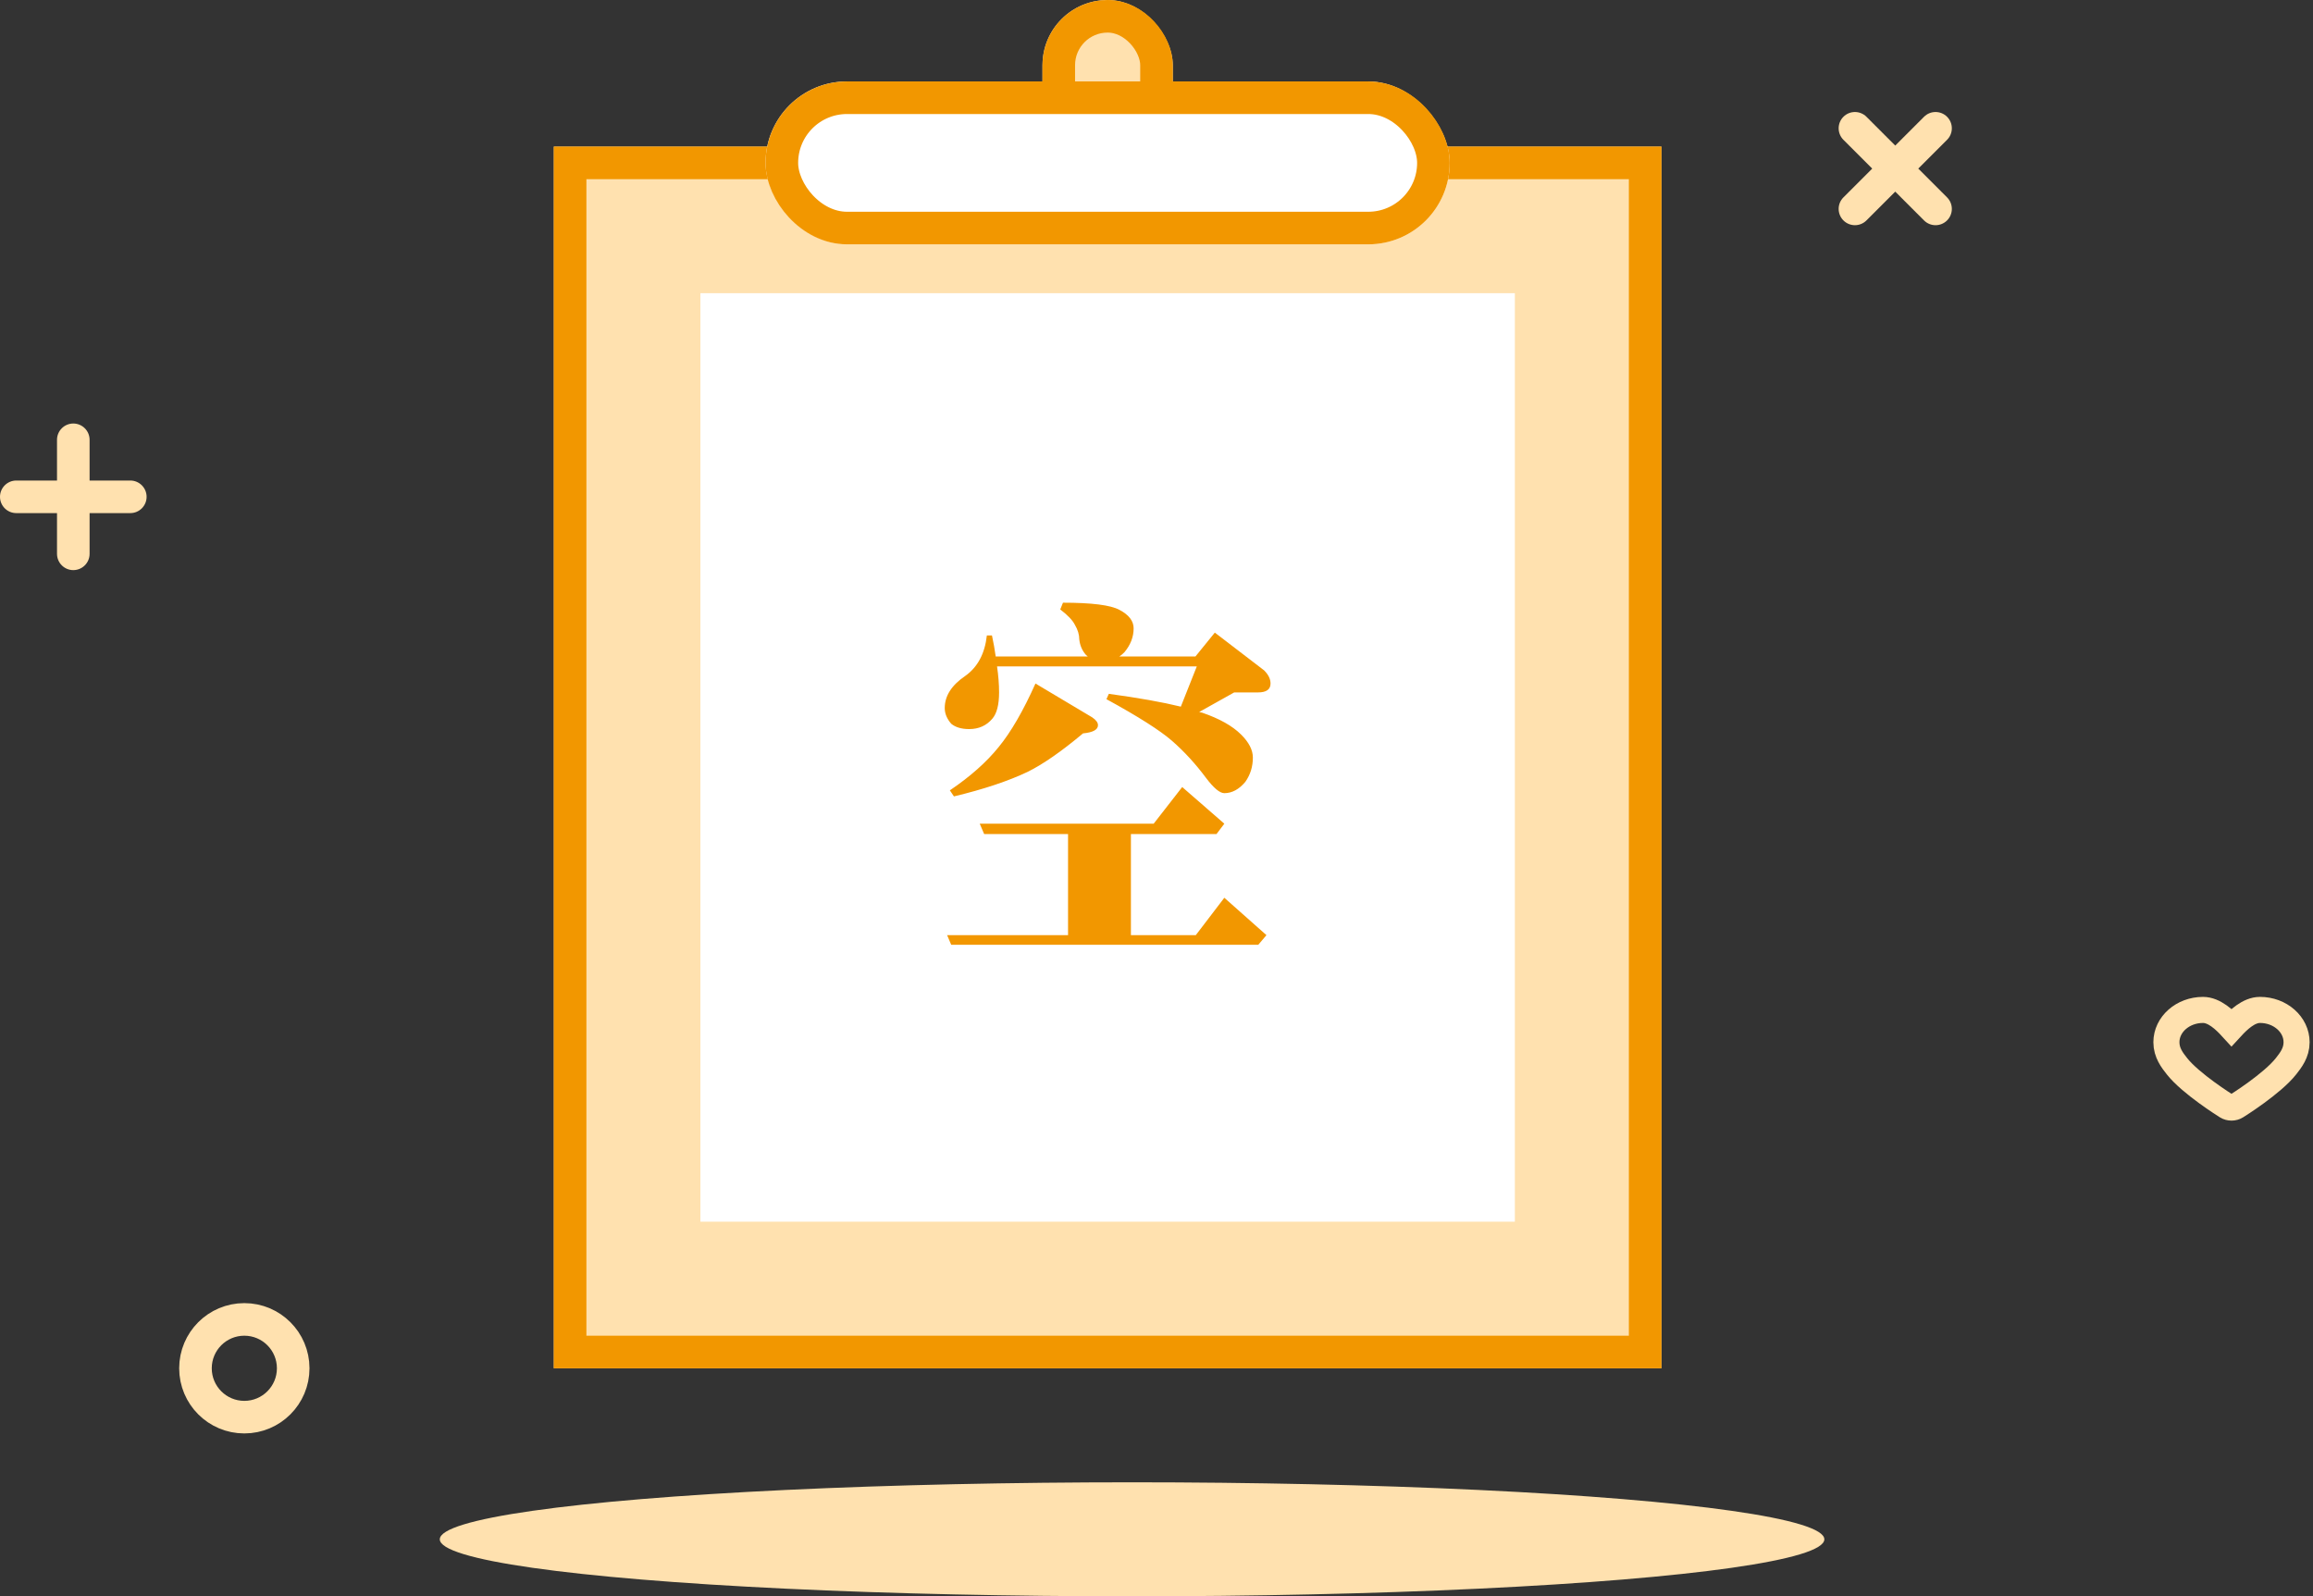 <svg height="98" viewBox="0 0 142 98" width="142" xmlns="http://www.w3.org/2000/svg"><rect x="0" y="0" width="142" height="98" fill="#333333" stroke="none"/><g fill="none" fill-rule="evenodd"><path d="m63 6h2.284l2.716 5.59 2.716-5.59h2.284l-3.374 6.391h2.301v1.129h-2.907l-.017.018v1.566h2.924v1.129h-2.924v2.768h-2.007v-2.768h-2.907v-1.129h2.907v-1.566l-.017-.018h-2.889v-1.129h2.284z" fill="#fff"/><path d="m115.364 9.364v-2.5c0-.552.448-1 1-1s1 .448 1 1v2.5h2.5c.552 0 1 .448 1 1 0 .552-.448 1-1 1h-2.5v2.5c0 .552-.448 1-1 1s-1-.448-1-1v-2.5h-2.5c-.552 0-1-.448-1-1 0-.552.448-1 1-1z" fill="#ffe1af" transform="matrix(.707 .707 -.707 .707 41.411 -79.246)"/><path d="m3.5 29.5v-2.5c0-.552.448-1 1-1s1 .448 1 1v2.5h2.5c.552 0 1 .448 1 1s-.448 1-1 1h-2.5v2.5c0 .552-.448 1-1 1s-1-.448-1-1v-2.5h-2.5c-.552 0-1-.448-1-1s.448-1 1-1z" fill="#ffe1af"/><circle cx="15" cy="84" r="3" stroke="#ffe1af" stroke-width="2"/><path d="m138.744 62c-.688 0-1.327.612-1.748 1.07-.421-.459-1.06-1.07-1.748-1.07-1.24 0-2.248.89-2.248 1.983 0 .652.361 1.11.652 1.478.844 1.068 2.966 2.398 3.055 2.454.087.054.188.081.289.081.101 0 .202-.027.289-.081.09-.056 2.212-1.385 3.055-2.454.29-.368.652-.826.652-1.478-0-1.094-1.008-1.983-2.248-1.983z" fill-rule="nonzero" stroke="#ffe1af" stroke-width="1.6"/><ellipse cx="69.5" cy="94.5" fill="#ffe1af" rx="42.5" ry="3.5"/><path d="m34 9h68v75h-68z" fill="#ffe1af" fill-rule="evenodd"/><path d="m35 10h66v73h-66z" stroke="#f29700" stroke-width="2"/><rect fill="#ffe1af" fill-rule="evenodd" height="10" rx="4" width="8" x="64"/><rect height="8" rx="3" stroke="#f29700" stroke-width="2" width="6" x="65" y="1"/><path d="m43 18h50v57h-50z" fill="#fff"/><path d="m65.258 37c1.766 0 2.92.146 3.462.437.584.306.876.685.876 1.137 0 .525-.188 1.013-.563 1.464-.097.102-.202.189-.313.262h4.672l1.189-1.464 3.024 2.317c.264.262.396.532.396.809 0 .364-.257.546-.772.546h-1.46l-2.148 1.202c.083.015.146.029.188.044 1.057.364 1.849.809 2.377 1.333.487.481.73.954.73 1.421 0 .554-.153 1.049-.459 1.486-.389.466-.82.699-1.293.699-.278 0-.653-.313-1.126-.94-.64-.86-1.335-1.617-2.086-2.273-.737-.641-2.079-1.494-4.025-2.557l.146-.328c1.821.248 3.295.51 4.421.787l.98-2.47h-12.263c.083.568.125 1.1.125 1.596 0 .758-.139 1.297-.417 1.617-.361.423-.834.634-1.418.634-.473 0-.841-.109-1.105-.328-.264-.306-.396-.627-.396-.962 0-.743.417-1.399 1.251-1.967.765-.539 1.21-1.37 1.335-2.492h.313c.097.452.174.882.229 1.29h5.652c-.056-.044-.09-.073-.104-.087-.236-.262-.375-.583-.417-.962 0-.291-.09-.59-.271-.896-.139-.277-.438-.59-.897-.94zm-1.689 4.962 3.483 2.077c.236.16.355.321.355.481 0 .277-.306.444-.918.503-1.321 1.107-2.454 1.894-3.399 2.361-1.196.568-2.704 1.071-4.526 1.508l-.25-.372c1.251-.845 2.252-1.734 3.003-2.667.751-.918 1.502-2.215 2.252-3.891zm9.009 6.355 2.586 2.251-.48.634h-5.255v6.208h3.983l1.752-2.295 2.586 2.295-.501.59h-18.853l-.25-.59h7.424v-6.208h-5.151l-.271-.634h10.678z" fill="#f29700"/><rect fill="#fff" fill-rule="evenodd" height="10" rx="5" width="42" x="47" y="5"/><rect height="8" rx="4" stroke="#f29700" stroke-width="2" width="40" x="48" y="6"/></g></svg>